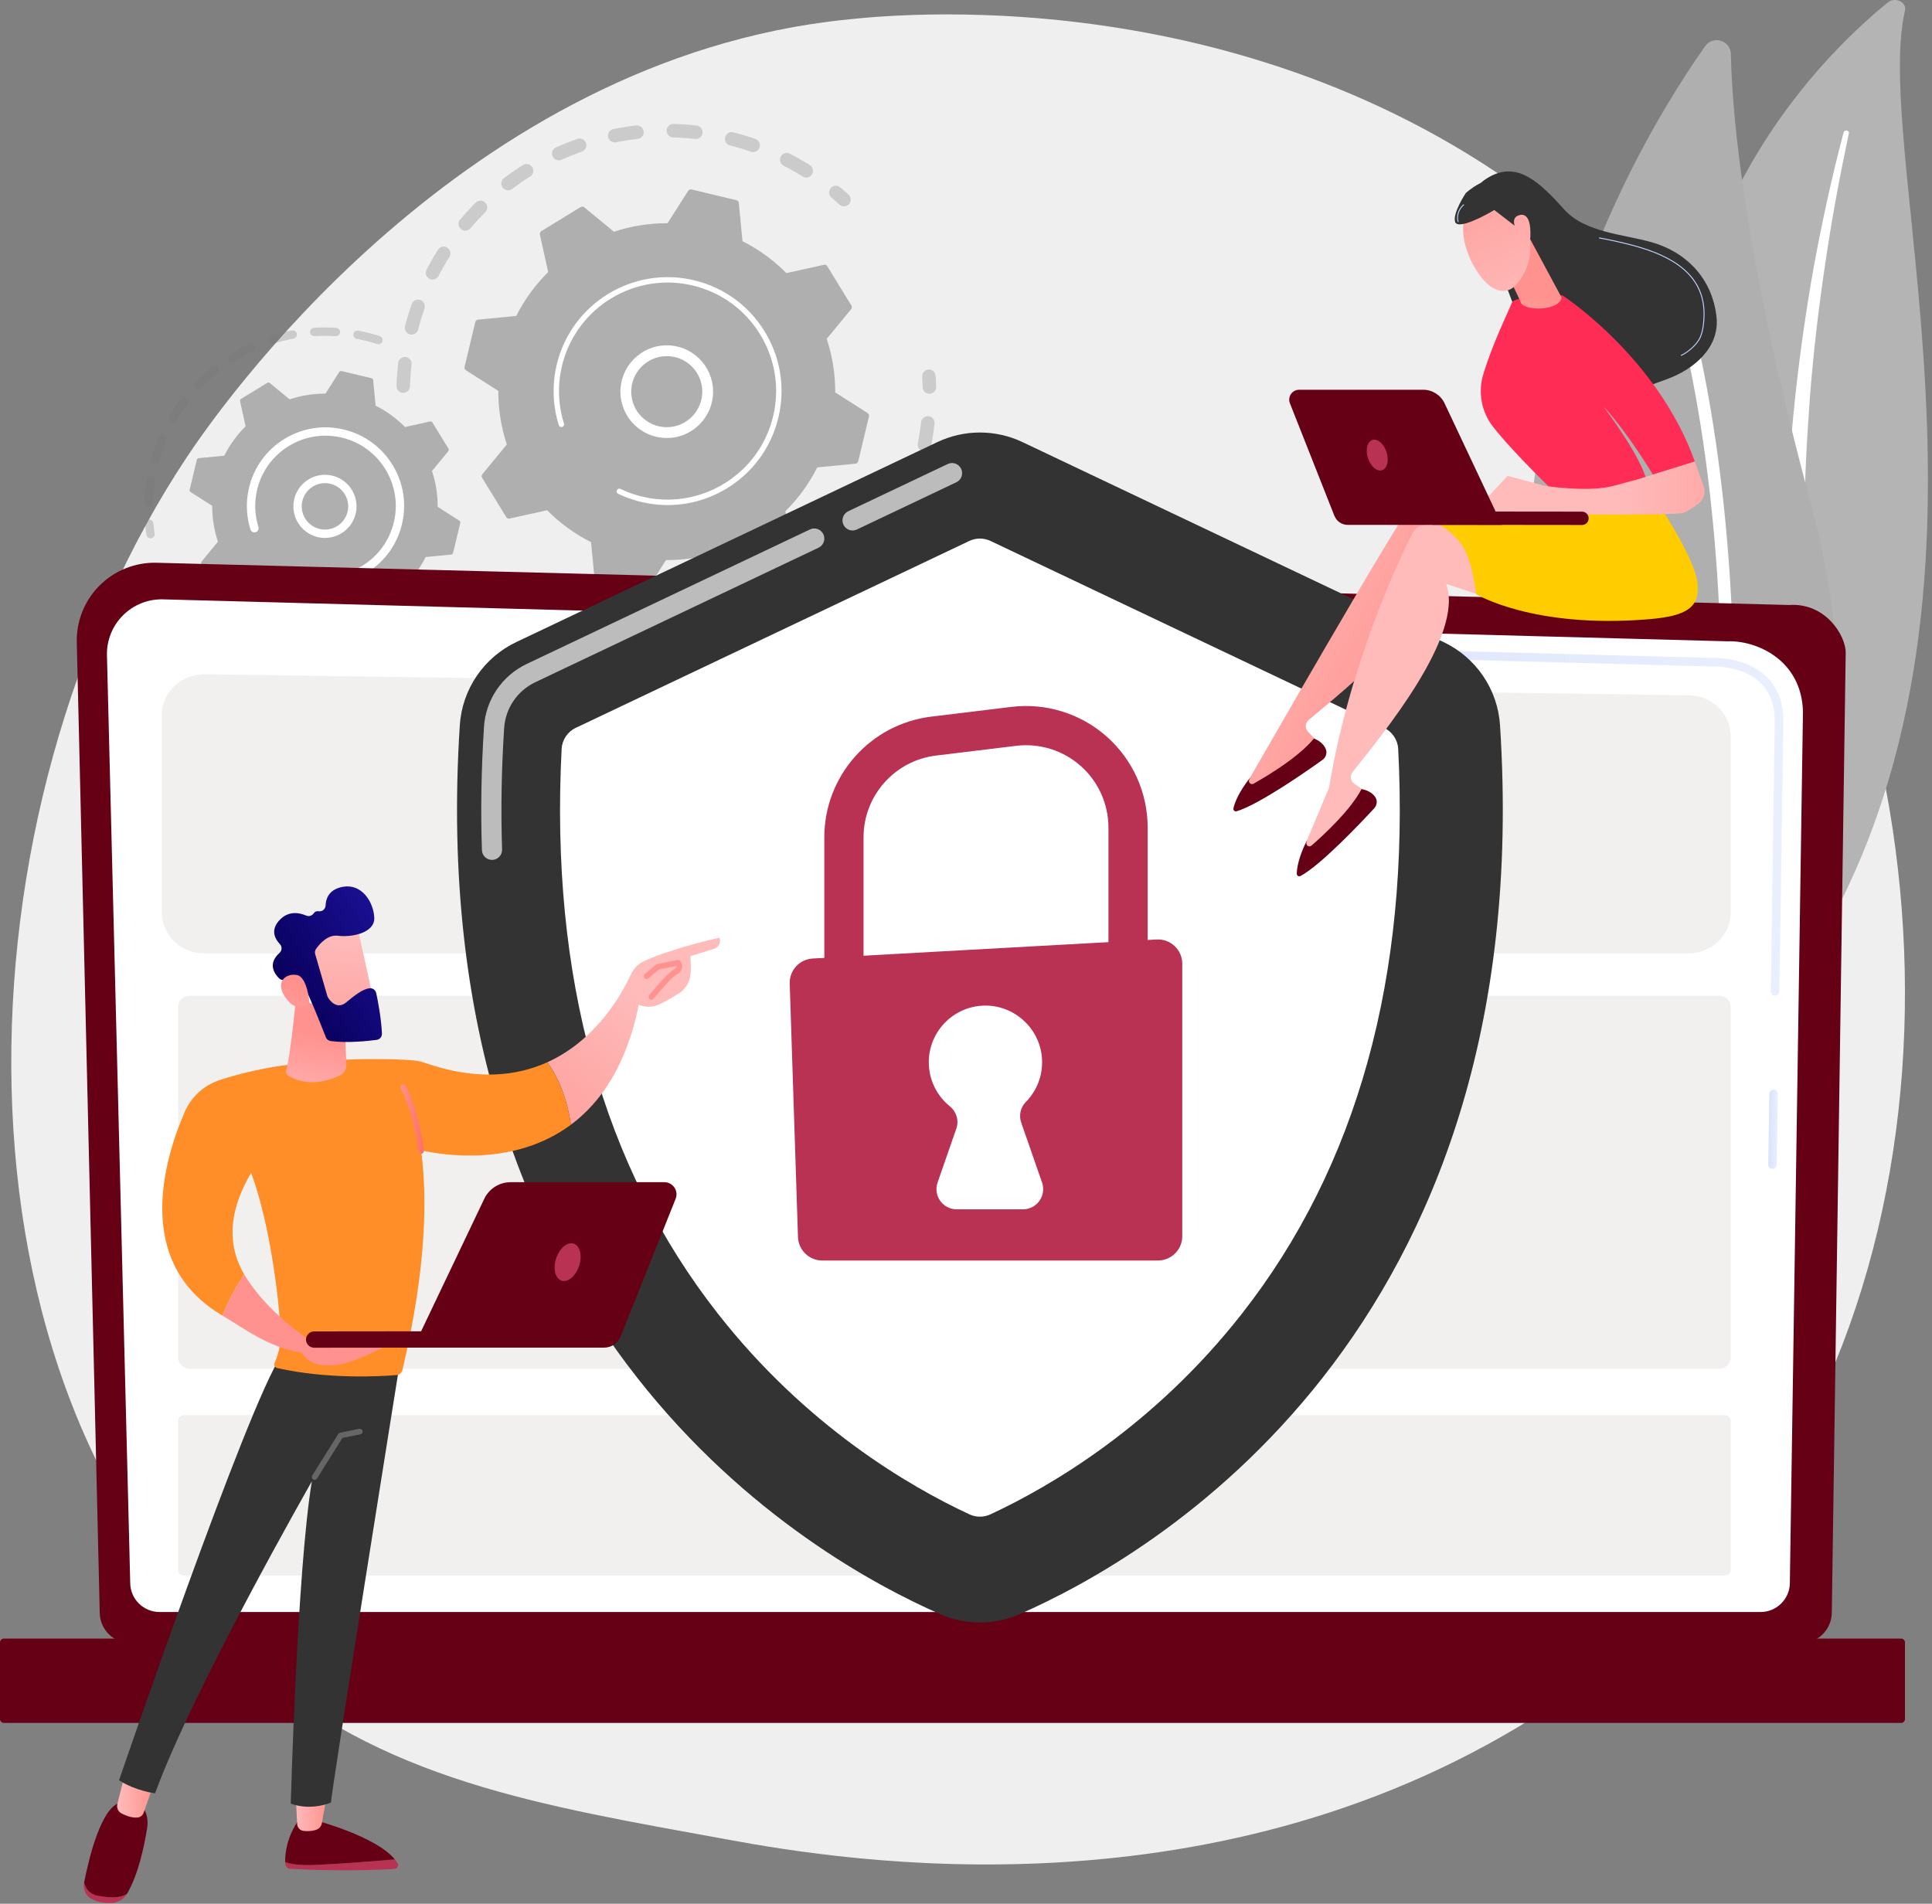 <svg width="344" height="339" viewBox="0 0 344 339" fill="none" xmlns="http://www.w3.org/2000/svg">
<rect x="0" y="0" width="344" height="339" fill="#808080" stroke="none"/>
<path d="M298.618 285.893C289.841 294.789 281.989 300.018 275.976 303.966C217.338 342.467 150.309 331.37 129.585 327.577C96.149 321.458 67.925 317.141 43.676 295.597C-11.427 246.644 -8.747 144.525 33.358 81.266C38.351 73.765 80.392 12.486 147.567 3.851C149.21 3.64 150.435 3.519 151.509 3.408C161.901 2.326 226.297 -3.384 278.805 39.874C286.321 46.066 298.417 57.235 309.634 74.27C350.648 136.557 350.778 233.025 298.618 285.893Z" fill="#EFEFEF"/>
<path d="M339.192 1.884C339.545 0.383 337.433 -0.615 336.141 0.434C323.011 11.08 291.465 42.962 299.327 98.677C309.191 168.58 292.328 194.087 271.337 209.646C271.337 209.646 300.164 202.329 318.301 176.447C362.831 112.9 332.923 28.572 339.192 1.884Z" fill="#B4B4B4"/>
<path d="M329.201 23.717C327.558 31.499 326.094 39.305 324.963 47.146C323.784 54.98 322.881 62.842 322.263 70.716C321.68 78.593 321.268 86.477 321.245 94.364C321.18 102.252 321.508 110.132 321.869 118.044C322.179 125.952 322.544 133.918 321.965 141.94C321.395 149.945 319.71 158.021 316.366 165.591C315.53 167.478 314.651 169.359 313.653 171.176C312.693 173.01 311.638 174.808 310.547 176.589C308.344 180.143 305.863 183.576 303.1 186.834C297.552 193.34 290.861 199.111 283.489 203.996C282.714 204.51 281.602 204.384 281.007 203.714C280.422 203.056 280.553 202.118 281.292 201.598L281.297 201.594C283.051 200.363 284.787 199.115 286.452 197.805C287.297 197.161 288.106 196.486 288.931 195.825C289.725 195.138 290.551 194.477 291.319 193.769C294.449 190.983 297.349 188.011 299.98 184.868C305.271 178.612 309.507 171.641 312.717 164.414C314.275 160.783 315.52 157.06 316.429 153.267C317.335 149.473 317.905 145.613 318.22 141.722C318.851 133.936 318.566 126.049 318.322 118.139C318.09 110.227 317.919 102.275 318.128 94.329C318.22 90.356 318.395 86.386 318.652 82.42C318.767 80.436 318.927 78.455 319.082 76.474C319.26 74.494 319.45 72.515 319.659 70.538C320.511 62.63 321.642 54.749 323.06 46.91C324.522 39.077 326.223 31.28 328.27 23.552C328.329 23.331 328.583 23.193 328.839 23.244C329.088 23.293 329.246 23.503 329.201 23.717Z" fill="white"/>
<path d="M298.193 193.968C299.699 196.39 303.188 196.486 304.856 194.173C314.058 181.411 336.812 142.974 322.656 90.536C310.702 46.254 308.428 21.107 308.187 9.619C308.135 7.19 305.013 6.238 303.611 8.222C288.148 30.119 243.62 106.23 298.193 193.968Z" fill="#AFAFAF"/>
<path d="M301.974 193.189C302.04 193.215 302.109 193.235 302.181 193.249C302.786 193.361 303.367 192.963 303.479 192.358C303.607 191.673 316.075 123.121 302.235 60.799C302.102 60.199 301.507 59.821 300.906 59.953C300.306 60.087 299.928 60.681 300.061 61.282C313.801 123.15 301.417 191.27 301.29 191.951C301.191 192.483 301.489 192.997 301.974 193.189Z" fill="white"/>
<g opacity="0.3">
<path d="M71.639 69.946C71.036 69.865 70.58 69.339 70.599 68.718C70.64 67.36 70.741 65.983 70.898 64.626C70.974 63.966 71.571 63.493 72.231 63.569C72.239 63.57 72.247 63.571 72.254 63.572C72.902 63.66 73.364 64.251 73.288 64.903C73.138 66.192 73.043 67.5 73.004 68.79C72.984 69.454 72.43 69.977 71.766 69.957C71.723 69.956 71.68 69.952 71.639 69.946ZM73.121 59.57C73.074 59.564 73.027 59.555 72.98 59.543C72.337 59.377 71.95 58.721 72.115 58.078C72.456 56.756 72.856 55.436 73.306 54.154C73.526 53.527 74.209 53.198 74.839 53.417C75.466 53.637 75.796 54.323 75.576 54.95C75.15 56.168 74.769 57.422 74.445 58.678C74.292 59.275 73.716 59.651 73.121 59.57ZM76.85 49.779C76.717 49.761 76.585 49.721 76.459 49.656C75.869 49.35 75.638 48.625 75.942 48.035C76.567 46.824 77.252 45.626 77.979 44.474C78.334 43.912 79.077 43.744 79.639 44.098C80.201 44.452 80.369 45.195 80.015 45.757C79.324 46.852 78.674 47.989 78.08 49.138C77.841 49.603 77.34 49.845 76.85 49.779ZM82.676 41.066C82.457 41.036 82.243 40.945 82.062 40.792C81.555 40.363 81.492 39.604 81.92 39.096C82.801 38.056 83.737 37.041 84.702 36.08C85.173 35.612 85.934 35.614 86.404 36.084C86.872 36.555 86.871 37.317 86.4 37.785C85.483 38.698 84.594 39.662 83.757 40.651C83.482 40.976 83.07 41.119 82.676 41.066ZM90.299 33.87C89.992 33.829 89.701 33.669 89.499 33.401C89.1 32.87 89.207 32.116 89.738 31.717C90.824 30.9 91.961 30.117 93.117 29.392C93.679 29.039 94.422 29.209 94.775 29.772C95.128 30.335 94.958 31.077 94.395 31.43C93.297 32.119 92.216 32.863 91.184 33.639C90.92 33.838 90.602 33.911 90.299 33.87ZM99.324 28.541C98.925 28.487 98.563 28.235 98.386 27.841C98.114 27.235 98.385 26.523 98.991 26.251C100.233 25.694 101.515 25.182 102.801 24.732C103.428 24.512 104.114 24.843 104.334 25.47C104.554 26.097 104.223 26.783 103.596 27.003C102.375 27.431 101.157 27.916 99.976 28.446C99.764 28.542 99.539 28.57 99.324 28.541ZM143.395 31.611C143.229 31.589 143.067 31.532 142.917 31.438C141.822 30.75 140.683 30.101 139.531 29.509C138.94 29.205 138.707 28.48 139.011 27.889C139.314 27.298 140.039 27.065 140.63 27.369C141.844 27.992 143.044 28.676 144.197 29.4C144.759 29.754 144.929 30.496 144.575 31.059C144.316 31.471 143.848 31.673 143.395 31.611ZM109.298 25.346C108.804 25.279 108.383 24.907 108.28 24.39C108.149 23.738 108.572 23.105 109.223 22.974C110.559 22.706 111.922 22.494 113.275 22.342C113.936 22.271 114.531 22.743 114.605 23.404C114.679 24.064 114.204 24.659 113.543 24.733C112.258 24.877 110.964 25.079 109.696 25.333C109.561 25.36 109.427 25.363 109.298 25.346ZM133.948 27.072C133.87 27.061 133.791 27.043 133.713 27.016C132.492 26.591 131.236 26.213 129.98 25.892C129.336 25.727 128.948 25.071 129.113 24.428C129.277 23.784 129.933 23.393 130.576 23.56C131.897 23.898 133.219 24.296 134.504 24.743C135.132 24.962 135.463 25.648 135.245 26.275C135.053 26.825 134.504 27.147 133.948 27.072ZM119.736 24.459C119.134 24.378 118.679 23.854 118.696 23.234C118.715 22.569 119.268 22.046 119.933 22.064C121.293 22.103 122.669 22.2 124.024 22.355C124.032 22.356 124.041 22.357 124.049 22.358C124.696 22.445 125.157 23.035 125.083 23.686C125.008 24.347 124.412 24.821 123.752 24.745C122.465 24.599 121.157 24.506 119.865 24.47C119.821 24.469 119.778 24.465 119.736 24.459Z" fill="#777777"/>
<path d="M150.112 36.734C149.877 36.703 149.649 36.602 149.461 36.429C149.004 36.01 148.53 35.593 148.054 35.191C147.546 34.762 147.482 34.003 147.911 33.495C148.34 32.987 149.099 32.923 149.606 33.353C150.108 33.776 150.606 34.215 151.087 34.656C151.577 35.105 151.61 35.866 151.161 36.355C150.884 36.657 150.489 36.785 150.112 36.734Z" fill="#777777"/>
</g>
<g opacity="0.3">
<path d="M165.321 70.112C164.745 70.034 164.295 69.548 164.28 68.949C164.265 68.329 164.237 67.699 164.196 67.077C164.152 66.413 164.655 65.841 165.317 65.797C165.983 65.753 166.553 66.256 166.597 66.919C166.64 67.574 166.67 68.238 166.686 68.891C166.702 69.555 166.177 70.106 165.512 70.123C165.447 70.124 165.383 70.12 165.321 70.112Z" fill="#777777"/>
<path d="M112.245 117.732C111.696 117.658 111.147 117.574 110.597 117.48C109.942 117.369 109.501 116.748 109.612 116.093C109.723 115.438 110.348 114.995 110.999 115.108C112.269 115.323 113.544 115.487 114.805 115.594C115.467 115.652 115.957 116.234 115.901 116.896C115.844 117.558 115.261 118.049 114.599 117.992C113.82 117.925 113.027 117.838 112.245 117.732ZM104.422 115.992C104.355 115.983 104.288 115.968 104.222 115.948C102.941 115.546 101.663 115.086 100.423 114.58C99.808 114.329 99.513 113.626 99.764 113.011C100.016 112.396 100.719 112.1 101.333 112.353C102.51 112.833 103.725 113.27 104.942 113.652C105.576 113.851 105.928 114.526 105.73 115.159C105.552 115.727 104.992 116.069 104.422 115.992ZM120.929 118.093C120.367 118.017 119.921 117.55 119.89 116.963C119.856 116.3 120.366 115.734 121.03 115.7C122.299 115.634 123.583 115.513 124.846 115.34C125.505 115.251 126.111 115.71 126.202 116.368C126.292 117.027 125.831 117.634 125.173 117.724C123.843 117.906 122.491 118.034 121.154 118.103C121.078 118.106 121.003 118.103 120.929 118.093ZM94.977 111.841C94.826 111.821 94.676 111.771 94.536 111.69C93.376 111.017 92.23 110.287 91.131 109.52C90.587 109.139 90.454 108.389 90.834 107.845C91.215 107.3 91.964 107.166 92.509 107.547C93.553 108.276 94.64 108.97 95.742 109.608C96.317 109.941 96.513 110.677 96.18 111.252C95.928 111.686 95.446 111.905 94.977 111.841ZM131.101 116.424C130.64 116.362 130.237 116.034 130.103 115.557C129.924 114.917 130.297 114.253 130.937 114.073C132.16 113.73 133.386 113.33 134.58 112.884C135.203 112.651 135.896 112.967 136.128 113.59C136.361 114.212 136.045 114.905 135.423 115.137C134.165 115.607 132.875 116.029 131.587 116.39C131.424 116.436 131.259 116.446 131.101 116.424ZM140.66 112.564C140.292 112.514 139.951 112.295 139.761 111.942C139.447 111.357 139.665 110.627 140.251 110.312C141.373 109.708 142.482 109.05 143.548 108.355C144.105 107.992 144.85 108.149 145.213 108.707C145.576 109.264 145.418 110.009 144.861 110.372C143.739 111.102 142.572 111.795 141.391 112.431C141.159 112.556 140.903 112.597 140.66 112.564ZM149.151 106.711C148.87 106.673 148.602 106.537 148.403 106.306C147.968 105.804 148.023 105.044 148.525 104.609C149.49 103.775 150.43 102.891 151.318 101.981C151.783 101.506 152.544 101.497 153.02 101.962C153.495 102.426 153.504 103.188 153.039 103.663C152.103 104.62 151.114 105.551 150.1 106.429C149.828 106.664 149.481 106.756 149.151 106.711ZM156.162 99.147C155.968 99.121 155.778 99.047 155.609 98.922C155.075 98.527 154.962 97.773 155.357 97.239C156.116 96.215 156.839 95.146 157.506 94.064C157.855 93.498 158.597 93.322 159.162 93.671C159.727 94.019 159.903 94.761 159.554 95.326C158.851 96.467 158.09 97.592 157.292 98.671C157.021 99.036 156.583 99.204 156.162 99.147ZM161.344 90.225C161.235 90.21 161.126 90.179 161.02 90.133C160.412 89.865 160.136 89.155 160.404 88.547C160.916 87.383 161.386 86.183 161.799 84.977C162.015 84.349 162.701 84.015 163.327 84.23C163.956 84.445 164.291 85.13 164.075 85.758C163.64 87.027 163.145 88.291 162.606 89.516C162.385 90.019 161.862 90.294 161.344 90.225ZM164.437 80.388C164.412 80.385 164.388 80.381 164.363 80.376C163.712 80.247 163.288 79.614 163.417 78.962C163.599 78.042 163.755 77.106 163.88 76.178C163.925 75.843 163.967 75.507 164.005 75.172C164.08 74.511 164.675 74.037 165.336 74.112C166.006 74.174 166.47 74.782 166.396 75.442C166.356 75.795 166.312 76.147 166.264 76.501C166.132 77.477 165.968 78.462 165.777 79.43C165.653 80.057 165.062 80.473 164.437 80.388Z" fill="#777777"/>
<path d="M86.659 105.693C86.422 105.661 86.192 105.558 86.004 105.384C85.526 104.941 85.048 104.48 84.584 104.014C84.116 103.542 84.118 102.781 84.589 102.312C85.061 101.844 85.822 101.845 86.29 102.317C86.731 102.76 87.185 103.198 87.639 103.619C88.126 104.07 88.155 104.831 87.704 105.318C87.427 105.617 87.034 105.744 86.659 105.693Z" fill="#777777"/>
</g>
<path d="M90.138 92.082C90.263 92.287 90.505 92.389 90.739 92.337L97.421 90.858C99.669 93.129 102.295 95.059 105.234 96.536L105.894 103.343C105.917 103.582 106.089 103.779 106.323 103.835L114.305 105.75C114.539 105.806 114.782 105.708 114.91 105.506L118.586 99.738C121.875 99.756 125.091 99.227 128.125 98.222L133.409 102.571C133.594 102.724 133.855 102.742 134.06 102.617L141.058 98.326C141.263 98.201 141.365 97.959 141.313 97.725L139.834 91.043C142.105 88.796 144.035 86.169 145.512 83.23L152.319 82.57C152.558 82.547 152.755 82.375 152.811 82.142L154.726 74.159C154.782 73.926 154.684 73.683 154.481 73.554L148.714 69.878C148.731 66.589 148.203 63.373 147.198 60.339L151.547 55.055C151.699 54.87 151.718 54.609 151.592 54.404L147.302 47.406C147.176 47.201 146.935 47.099 146.701 47.151L140.019 48.631C137.771 46.359 135.145 44.429 132.206 42.953L131.546 36.145C131.522 35.907 131.351 35.709 131.117 35.653L123.135 33.738C122.901 33.682 122.658 33.781 122.529 33.983L118.853 39.75C115.564 39.733 112.348 40.261 109.315 41.266L104.031 36.917C103.846 36.764 103.584 36.746 103.38 36.872L96.381 41.162C96.177 41.288 96.075 41.529 96.126 41.763L97.606 48.445C95.334 50.693 93.404 53.319 91.928 56.258L85.121 56.918C84.882 56.941 84.684 57.113 84.628 57.347L82.714 65.329C82.658 65.562 82.756 65.806 82.958 65.935L88.726 69.611C88.708 72.899 89.237 76.115 90.242 79.149L85.892 84.433C85.74 84.618 85.722 84.88 85.847 85.084L90.138 92.082Z" fill="#AFAFAF"/>
<path d="M117.608 77.921C113.622 77.382 110.518 73.981 110.468 69.843C110.414 65.293 114.072 61.548 118.621 61.493C120.825 61.467 122.907 62.301 124.484 63.84C126.061 65.38 126.944 67.442 126.97 69.646C127.024 74.196 123.367 77.941 118.817 77.995C118.407 78 118.003 77.974 117.608 77.921ZM119.58 63.475C119.273 63.434 118.96 63.414 118.644 63.418C115.156 63.459 112.352 66.331 112.393 69.819C112.434 73.308 115.305 76.113 118.794 76.07C122.282 76.029 125.087 73.157 125.045 69.669C125.025 67.979 124.348 66.398 123.139 65.218C122.156 64.258 120.917 63.656 119.58 63.475Z" fill="white"/>
<path d="M116.178 89.754C115.493 89.661 114.809 89.533 114.128 89.37C113.914 89.319 113.7 89.264 113.488 89.206C112.439 88.918 111.416 88.548 110.432 88.1C110.419 88.094 110.405 88.088 110.392 88.082C110.354 88.065 110.316 88.047 110.278 88.029C110.204 87.995 110.131 87.96 110.058 87.925C109.865 87.833 109.762 87.629 109.789 87.427C109.795 87.379 109.81 87.33 109.832 87.283C109.947 87.043 110.235 86.943 110.474 87.058C111.707 87.65 113.012 88.113 114.353 88.434C121.012 90.032 127.708 87.956 132.303 83.519C134.859 81.051 136.765 77.852 137.654 74.148C137.809 73.499 137.931 72.846 138.02 72.193C138.613 67.799 137.686 63.37 135.336 59.539C132.638 55.138 128.387 52.051 123.368 50.847C113 48.362 102.552 54.771 100.067 65.133C99.914 65.772 99.793 66.417 99.706 67.064C99.327 69.867 99.566 72.722 100.416 75.422C100.437 75.492 100.443 75.563 100.433 75.631C100.409 75.81 100.285 75.968 100.101 76.026C99.847 76.105 99.577 75.965 99.498 75.711C98.606 72.875 98.355 69.878 98.752 66.935C98.844 66.256 98.97 65.58 99.131 64.909C101.74 54.03 112.717 47.303 123.592 49.911C128.862 51.175 133.324 54.416 136.157 59.036C138.623 63.058 139.597 67.707 138.974 72.32C138.881 73.006 138.753 73.691 138.59 74.373C137.326 79.643 134.085 84.105 129.465 86.938C125.442 89.404 120.792 90.378 116.178 89.754Z" fill="white"/>
<g opacity="0.3">
<path d="M26.706 95.861C26.387 95.818 26.122 95.571 26.071 95.237C25.976 94.613 25.898 93.978 25.841 93.349C25.804 92.941 26.104 92.579 26.513 92.542C26.923 92.503 27.284 92.805 27.321 93.214C27.376 93.813 27.45 94.418 27.54 95.014C27.602 95.419 27.323 95.798 26.917 95.86C26.845 95.871 26.774 95.871 26.706 95.861Z" fill="#777777"/>
<path d="M26.367 90.156C25.994 90.105 25.712 89.779 25.725 89.395C25.761 88.31 25.852 87.213 25.998 86.138C26.029 85.911 26.062 85.684 26.097 85.457C26.161 85.051 26.561 84.793 26.947 84.837C27.352 84.901 27.629 85.281 27.566 85.686C27.532 85.903 27.5 86.121 27.471 86.337C27.332 87.363 27.244 88.409 27.21 89.444C27.197 89.854 26.853 90.175 26.443 90.162C26.417 90.161 26.392 90.159 26.367 90.156ZM27.563 82.534C27.528 82.529 27.493 82.522 27.458 82.512C27.063 82.399 26.834 81.988 26.947 81.594C27.307 80.327 27.749 79.072 28.261 77.863C28.421 77.485 28.858 77.31 29.235 77.468C29.613 77.629 29.789 78.064 29.63 78.442C29.141 79.595 28.72 80.793 28.376 82.001C28.274 82.36 27.923 82.582 27.563 82.534ZM30.571 75.429C30.478 75.416 30.385 75.385 30.299 75.336C29.943 75.13 29.823 74.675 30.028 74.32C30.687 73.183 31.424 72.073 32.22 71.025C32.468 70.697 32.933 70.634 33.261 70.882C33.588 71.13 33.652 71.596 33.404 71.923C32.645 72.923 31.942 73.98 31.314 75.065C31.159 75.334 30.861 75.468 30.571 75.429ZM35.234 69.281C35.082 69.261 34.935 69.192 34.816 69.078C34.522 68.791 34.516 68.32 34.802 68.026C35.722 67.083 36.708 66.189 37.733 65.369C38.054 65.113 38.521 65.166 38.777 65.485C39.034 65.805 38.982 66.273 38.661 66.53C37.684 67.311 36.743 68.165 35.867 69.064C35.696 69.239 35.46 69.312 35.234 69.281ZM41.257 64.459C41.044 64.43 40.845 64.31 40.724 64.112C40.508 63.763 40.617 63.306 40.966 63.09C42.086 62.4 43.259 61.772 44.453 61.225C44.826 61.053 45.267 61.217 45.438 61.59C45.609 61.964 45.446 62.405 45.073 62.576C43.934 63.098 42.815 63.697 41.746 64.356C41.594 64.449 41.422 64.481 41.257 64.459ZM48.267 61.245C47.991 61.208 47.748 61.016 47.658 60.733C47.534 60.342 47.751 59.925 48.142 59.8C49.396 59.403 50.686 59.081 51.977 58.842C52.382 58.769 52.768 59.035 52.843 59.438C52.918 59.842 52.651 60.23 52.248 60.304C51.016 60.531 49.786 60.839 48.591 61.217C48.483 61.252 48.372 61.26 48.267 61.245ZM55.848 59.843C55.503 59.796 55.228 59.511 55.206 59.151C55.182 58.741 55.495 58.389 55.905 58.365C57.214 58.288 58.544 58.292 59.86 58.377C60.27 58.411 60.581 58.758 60.554 59.167C60.527 59.577 60.174 59.887 59.764 59.861C58.509 59.779 57.24 59.775 55.992 59.849C55.943 59.852 55.895 59.849 55.848 59.843ZM67.293 61.296C67.251 61.29 67.208 61.281 67.165 61.267C66.133 60.936 65.066 60.656 63.991 60.435C63.828 60.401 63.668 60.369 63.508 60.339C63.105 60.262 62.84 59.874 62.916 59.471C62.991 59.066 63.385 58.79 63.783 58.878C63.954 58.911 64.124 58.944 64.295 58.98C65.418 59.212 66.537 59.505 67.619 59.852C68.01 59.977 68.225 60.395 68.099 60.786C67.988 61.134 67.644 61.343 67.293 61.296Z" fill="#777777"/>
</g>
<g opacity="0.3">
<path d="M53.938 122.269C53.536 122.214 53.251 121.846 53.3 121.442C53.35 121.035 53.721 120.745 54.128 120.795C55.355 120.945 56.6 121.021 57.831 121.021C58.239 121.025 58.574 121.354 58.574 121.764C58.574 122.175 58.241 122.507 57.831 122.507C56.54 122.506 55.234 122.427 53.948 122.27C53.945 122.27 53.941 122.269 53.938 122.269ZM50.199 121.582C50.173 121.578 50.147 121.573 50.12 121.567C48.864 121.258 47.614 120.869 46.405 120.412C46.021 120.266 45.827 119.838 45.972 119.454C46.117 119.07 46.548 118.878 46.93 119.021C48.084 119.458 49.277 119.829 50.476 120.124C50.874 120.222 51.117 120.625 51.019 121.023C50.928 121.396 50.57 121.632 50.199 121.582ZM61.525 122.27C61.199 122.225 60.93 121.967 60.888 121.624C60.838 121.217 61.127 120.846 61.534 120.796C62.761 120.644 63.989 120.417 65.184 120.12C65.583 120.022 65.985 120.263 66.084 120.662C66.183 121.06 65.941 121.463 65.542 121.562C64.29 121.874 63.002 122.112 61.717 122.271C61.651 122.279 61.587 122.278 61.525 122.27ZM43.1 118.892C43.017 118.881 42.934 118.855 42.854 118.814C41.708 118.211 40.588 117.532 39.526 116.794C39.188 116.56 39.105 116.097 39.339 115.76C39.572 115.424 40.035 115.34 40.373 115.573C41.386 116.276 42.454 116.924 43.546 117.498C43.909 117.689 44.049 118.139 43.858 118.502C43.708 118.786 43.401 118.933 43.1 118.892ZM68.887 120.437C68.626 120.401 68.392 120.228 68.292 119.966C68.145 119.582 68.337 119.153 68.72 119.006C69.872 118.566 71.009 118.05 72.099 117.473C72.462 117.28 72.912 117.419 73.104 117.782C73.296 118.145 73.157 118.595 72.794 118.787C71.651 119.392 70.459 119.932 69.252 120.395C69.131 120.44 69.006 120.453 68.887 120.437ZM75.594 116.891C75.395 116.864 75.207 116.757 75.083 116.579C74.849 116.242 74.932 115.779 75.269 115.545C76.284 114.839 77.266 114.066 78.185 113.247C78.492 112.974 78.962 113.001 79.234 113.308C79.507 113.614 79.48 114.084 79.174 114.356C78.21 115.215 77.181 116.026 76.118 116.765C75.959 116.875 75.772 116.915 75.594 116.891ZM81.26 111.84C81.12 111.821 80.983 111.763 80.869 111.662C80.561 111.391 80.531 110.921 80.802 110.613C81.619 109.686 82.386 108.7 83.081 107.683C83.313 107.345 83.775 107.258 84.114 107.49C84.453 107.721 84.54 108.183 84.308 108.523C83.579 109.588 82.774 110.623 81.918 111.596C81.747 111.789 81.498 111.873 81.26 111.84Z" fill="#777777"/>
<path d="M36.836 114.544C36.694 114.525 36.556 114.464 36.441 114.362C35.966 113.938 35.503 113.498 35.062 113.055C34.773 112.764 34.774 112.293 35.065 112.004C35.356 111.716 35.826 111.717 36.116 112.007C36.536 112.43 36.979 112.849 37.431 113.254C37.737 113.527 37.763 113.997 37.49 114.303C37.319 114.494 37.072 114.576 36.836 114.544Z" fill="#777777"/>
</g>
<path d="M38.734 105.114C38.818 105.251 38.98 105.32 39.136 105.285L43.608 104.295C45.112 105.815 46.869 107.106 48.836 108.094L49.278 112.649C49.293 112.809 49.408 112.941 49.564 112.979L54.906 114.26C55.062 114.298 55.224 114.232 55.311 114.097L57.77 110.237C59.971 110.249 62.123 109.895 64.153 109.223L67.689 112.133C67.813 112.235 67.988 112.247 68.125 112.163L72.808 109.292C72.945 109.208 73.013 109.047 72.978 108.89L71.988 104.419C73.508 102.915 74.8 101.158 75.788 99.191L80.343 98.749C80.503 98.734 80.635 98.618 80.672 98.462L81.954 93.121C81.991 92.965 81.925 92.802 81.79 92.716L77.931 90.256C77.942 88.055 77.589 85.903 76.916 83.873L79.826 80.338C79.928 80.214 79.941 80.039 79.857 79.902L76.986 75.219C76.902 75.082 76.74 75.014 76.584 75.048L72.112 76.039C70.608 74.518 68.851 73.227 66.884 72.239L66.442 67.684C66.427 67.524 66.312 67.392 66.156 67.354L60.814 66.073C60.658 66.036 60.495 66.101 60.409 66.237L57.949 70.096C55.748 70.084 53.596 70.438 51.566 71.111L48.031 68.2C47.907 68.098 47.732 68.086 47.595 68.17L42.912 71.041C42.776 71.125 42.707 71.287 42.742 71.443L43.731 75.914C42.211 77.418 40.92 79.176 39.932 81.143L35.377 81.584C35.217 81.6 35.085 81.715 35.047 81.871L33.766 87.212C33.729 87.369 33.794 87.531 33.93 87.618L37.789 90.077C37.777 92.278 38.131 94.43 38.804 96.46L35.893 99.996C35.791 100.12 35.779 100.295 35.863 100.432L38.734 105.114Z" fill="#AFAFAF"/>
<path d="M57.095 95.736C55.907 95.575 54.807 95.04 53.934 94.188C52.859 93.139 52.258 91.734 52.241 90.233C52.203 87.135 54.694 84.584 57.794 84.546C60.897 84.515 63.444 87.001 63.481 90.1C63.499 91.601 62.931 93.02 61.882 94.094C60.833 95.168 59.429 95.769 57.927 95.787C57.647 95.79 57.368 95.773 57.095 95.736ZM58.417 86.07C58.219 86.043 58.017 86.03 57.811 86.032C55.532 86.06 53.7 87.936 53.727 90.216C53.74 91.32 54.182 92.353 54.972 93.124C55.762 93.896 56.806 94.313 57.91 94.301C59.014 94.288 60.047 93.845 60.819 93.056C61.59 92.265 62.008 91.222 61.995 90.117C61.97 88.044 60.414 86.34 58.417 86.07Z" fill="white"/>
<path d="M56.09 103.971C55.624 103.908 55.157 103.821 54.691 103.709C53.764 103.487 52.859 103.171 51.998 102.767C51.96 102.749 51.921 102.731 51.883 102.712C51.585 102.569 51.426 102.254 51.468 101.943C51.478 101.868 51.5 101.793 51.535 101.72C51.712 101.35 52.156 101.197 52.526 101.373C53.326 101.757 54.17 102.056 55.036 102.264H55.037C55.084 102.275 55.132 102.286 55.179 102.297C57.234 102.769 59.328 102.711 61.305 102.158C62.379 101.858 63.418 101.411 64.398 100.823C64.406 100.818 64.414 100.813 64.422 100.808C64.446 100.793 64.47 100.779 64.494 100.764C67.343 99.017 69.342 96.265 70.121 93.015C70.222 92.595 70.301 92.173 70.358 91.75C70.743 88.905 70.142 86.038 68.621 83.558C66.874 80.709 64.123 78.711 60.873 77.931C57.625 77.154 54.264 77.685 51.415 79.431C48.566 81.178 46.568 83.93 45.788 87.18C45.689 87.593 45.611 88.01 45.555 88.429C45.31 90.244 45.464 92.092 46.014 93.84C46.048 93.948 46.056 94.057 46.042 94.162C46.004 94.439 45.812 94.683 45.529 94.772C45.137 94.894 44.72 94.678 44.596 94.285C43.981 92.329 43.808 90.261 44.082 88.231C44.145 87.762 44.232 87.296 44.343 86.834C45.215 83.197 47.451 80.119 50.639 78.164C53.826 76.211 57.583 75.612 61.219 76.486C64.855 77.358 67.934 79.594 69.888 82.782C71.59 85.556 72.261 88.764 71.831 91.947C71.767 92.419 71.679 92.892 71.567 93.362C69.878 100.401 63.114 104.921 56.09 103.971Z" fill="white"/>
<path d="M17.757 287.119C17.757 290.141 20.232 292.614 23.257 292.614H320.66C323.685 292.614 326.16 290.141 326.16 287.119L328.635 116.21C328.635 113.188 325.074 107.288 318.549 107.731L27.894 100.211C24.099 100.113 20.429 101.573 17.741 104.252C15.054 106.931 13.583 110.594 13.673 114.386L17.757 287.119Z" fill="#650015"/>
<path d="M23.186 281.848C23.186 284.71 25.527 287.051 28.389 287.051H313.488C316.349 287.051 318.691 284.71 318.691 281.848L321.026 126.695C320.751 117.358 312.565 114.002 307.603 114.2L29.036 106.727C26.37 106.655 23.792 107.683 21.903 109.566C20.015 111.45 18.976 114.028 19.043 116.694L23.186 281.848Z" fill="white"/>
<path d="M315.61 208.139C315.607 208.139 315.603 208.139 315.599 208.139C315.178 208.133 314.841 207.787 314.848 207.365L315.032 194.783C315.038 194.365 315.379 194.031 315.794 194.031C315.798 194.031 315.802 194.031 315.806 194.031C316.227 194.037 316.563 194.384 316.557 194.805L316.372 207.388C316.366 207.805 316.026 208.139 315.61 208.139Z" fill="url(#paint0_linear_1624_15637)"/>
<path d="M316.063 177.305C316.059 177.305 316.055 177.305 316.052 177.305C315.63 177.299 315.294 176.952 315.3 176.531L316.008 128.339C315.994 125.477 315.126 123.191 313.425 121.562C310.25 118.52 305.21 118.675 304.998 118.685L215.962 116.298C215.541 116.287 215.209 115.936 215.22 115.515C215.231 115.095 215.555 114.736 216.003 114.774L304.986 117.162C305.54 117.129 310.906 117.036 314.48 120.46C316.49 122.387 317.517 125.041 317.533 128.347L316.825 176.554C316.819 176.971 316.479 177.305 316.063 177.305Z" fill="url(#paint1_linear_1624_15637)"/>
<path d="M0.686 306.801H338.5C338.877 306.801 339.186 306.493 339.186 306.115V292.471C339.186 292.093 338.877 291.784 338.5 291.784H0.686C0.309 291.784 0 292.093 0 292.471V306.115C0 306.493 0.309 306.801 0.686 306.801Z" fill="#650015"/>
<path opacity="0.44" d="M300.577 169.777H36.389C32.203 169.777 28.811 166.515 28.811 162.491V127.347C28.811 123.28 32.272 120.001 36.5 120.061L300.689 123.811C304.83 123.87 308.155 127.115 308.155 131.097V162.491C308.155 166.515 304.762 169.777 300.577 169.777Z" fill="#E1DBDB"/>
<path opacity="0.44" d="M306.123 243.726H33.744C32.622 243.726 31.712 242.816 31.712 241.693V179.338C31.712 178.215 32.622 177.305 33.744 177.305H306.123C307.246 177.305 308.156 178.215 308.156 179.338V241.693C308.156 242.816 307.246 243.726 306.123 243.726Z" fill="#E1DBDB"/>
<path opacity="0.44" d="M307.142 280.554H32.726C32.166 280.554 31.712 280.1 31.712 279.54V253.027C31.712 252.467 32.166 252.013 32.726 252.013H307.142C307.702 252.013 308.156 252.467 308.156 253.027V279.54C308.156 280.1 307.702 280.554 307.142 280.554Z" fill="#E1DBDB"/>
<path d="M267.084 129.131C266.67 122.739 262.81 117.077 257.024 114.329L182.064 78.728C177.263 76.448 171.692 76.448 166.892 78.728L91.931 114.329C86.145 117.077 82.285 122.739 81.872 129.131C74.841 237.817 144.529 277.418 167.373 287.421C171.904 289.405 177.051 289.405 181.582 287.421C204.427 277.418 274.115 237.817 267.084 129.131Z" fill="#333333"/>
<path opacity="0.67" d="M151.804 94.46C151.131 94.46 150.487 94.081 150.179 93.434C149.753 92.537 150.135 91.465 151.031 91.039L168.743 82.627C169.641 82.201 170.712 82.583 171.137 83.48C171.563 84.376 171.182 85.448 170.285 85.874L152.573 94.286C152.324 94.404 152.062 94.46 151.804 94.46Z" fill="white"/>
<path opacity="0.67" d="M87.603 153.123C86.638 153.123 85.841 152.358 85.808 151.386C85.57 144.294 85.695 136.9 86.179 129.409C86.491 124.593 89.404 120.309 93.782 118.229L144.209 94.279C145.106 93.853 146.177 94.235 146.603 95.131C147.029 96.028 146.647 97.1 145.751 97.526L95.324 121.476C92.123 122.996 89.993 126.125 89.765 129.642C89.288 137.016 89.165 144.291 89.4 151.266C89.433 152.258 88.656 153.089 87.664 153.122C87.644 153.123 87.623 153.123 87.603 153.123Z" fill="white"/>
<path d="M248.956 133.373C248.873 131.753 247.909 130.306 246.443 129.61L176.368 96.329C175.172 95.76 173.783 95.76 172.587 96.329L102.512 129.61C101.046 130.306 100.081 131.753 99.999 133.373C97.926 173.916 107.291 207.744 127.852 233.963C143.528 253.953 161.866 264.665 172.612 269.663C173.796 270.213 175.159 270.213 176.343 269.663C187.088 264.665 205.426 253.953 221.102 233.963C241.664 207.744 251.028 173.916 248.956 133.373Z" fill="white"/>
<path d="M153.757 176.933H146.773V149.101C146.773 138.169 154.957 128.931 165.808 127.612L180.088 125.877C186.234 125.13 192.418 127.056 197.053 131.162C201.688 135.268 204.346 141.174 204.346 147.365V171.663H197.362V147.365C197.362 143.171 195.561 139.171 192.422 136.39C189.282 133.609 185.093 132.304 180.93 132.81L166.651 134.546C159.3 135.439 153.757 141.696 153.757 149.101V176.933H153.757Z" fill="#B93153"/>
<path d="M144.709 170.684L205.93 167.292C208.417 167.155 210.509 169.134 210.509 171.624V220.125C210.509 222.521 208.566 224.463 206.17 224.463H146.42C144.079 224.463 142.16 222.606 142.084 220.266L140.613 175.157C140.536 172.801 142.355 170.815 144.709 170.684Z" fill="#B93153"/>
<path d="M185.54 210.569L181.835 199.916C181.389 198.635 181.692 197.203 182.645 196.238C184.544 194.314 185.675 191.631 185.541 188.684C185.305 183.488 181.06 179.274 175.862 179.075C170.109 178.854 165.376 183.452 165.376 189.155C165.376 192.319 166.833 195.142 169.113 196.991C170.295 197.95 170.781 199.526 170.281 200.964L166.94 210.569C166.128 212.905 167.862 215.345 170.336 215.345H182.145C184.618 215.345 186.353 212.905 185.54 210.569Z" fill="white"/>
<path d="M222.53 138.553C222.578 138.534 248.587 92.987 252.101 88.701C252.693 87.98 253.607 87.613 254.534 87.723L261.793 88.588L270.321 107.038L256.113 98.764C257.519 108.487 239.267 122.936 233.008 128.209C232.373 128.744 232.321 129.702 232.894 130.303L235.393 132.919C231.29 137.077 226.556 139.748 221.213 140.983L222.53 138.553Z" fill="url(#paint2_linear_1624_15637)"/>
<path d="M233.947 131.507C233.947 131.507 235.542 132.022 236.082 133.443C236.34 134.122 236.062 134.892 235.471 135.316C232.845 137.197 224.182 143.272 220.184 144.462C219.856 144.559 219.545 144.263 219.618 143.929C219.824 143 220.487 141.145 222.625 138.431L222.433 138.819C222.19 139.31 222.725 139.821 223.202 139.552C225.876 138.042 231.322 134.738 233.947 131.507Z" fill="#650015"/>
<path d="M232.66 149.731C232.704 149.703 236.606 140.302 236.65 140.274C240.227 118.491 248.957 99.836 251.531 94.927C251.964 94.101 252.786 93.556 253.715 93.477L260.999 92.855L273.085 109.197L257.496 103.969C260.841 113.207 245.891 131.051 240.828 137.481C240.314 138.134 240.457 139.083 241.14 139.555L244.117 141.611C240.941 146.514 236.845 150.087 231.862 152.378L232.66 149.731Z" fill="url(#paint3_linear_1624_15637)"/>
<path d="M242.416 140.521C242.416 140.521 244.082 140.703 244.898 141.984C245.289 142.598 245.172 143.408 244.679 143.942C242.488 146.316 235.234 154.018 231.559 155.992C231.258 156.154 230.893 155.927 230.898 155.585C230.91 154.634 231.185 152.684 232.729 149.592L232.62 150.011C232.482 150.541 233.109 150.934 233.521 150.573C235.834 148.554 240.499 144.217 242.416 140.521Z" fill="#650015"/>
<path d="M295.095 89.413C295.095 89.413 301.685 99.214 302.225 103.685C302.766 108.156 300.403 109.702 293.506 110.272C272.982 111.969 262.864 105.818 262.864 105.818C261.46 96.866 260.461 94.588 248.735 89.721C248.735 89.721 263.567 90.899 266.551 89.74C269.536 88.582 295.095 89.413 295.095 89.413Z" fill="#FFCC00"/>
<path d="M263.546 38.028C263.546 38.028 260.063 34.434 265.101 31.547C270.138 28.659 274.022 32.303 278.533 37.324C282.226 41.435 289.125 41.717 294.104 43.139C300.374 44.93 304.913 49.729 305.632 56.453C306.22 61.953 301.507 65.813 296.815 67.514C282.457 72.718 279.061 74.459 274.556 65.871C270.051 57.284 263.546 38.028 263.546 38.028Z" fill="#333333"/>
<path d="M300.414 62.759C301.289 62.149 302.092 61.341 302.577 60.555C303.304 59.376 303.529 57.231 303.497 55.617C303.342 47.726 295.776 44.888 290.098 43.44C288.405 43.008 286.617 42.62 284.784 42.285C284.738 42.277 284.692 42.308 284.684 42.354C284.675 42.401 284.706 42.446 284.753 42.454C286.582 42.788 288.366 43.176 290.055 43.607C295.679 45.041 303.173 47.846 303.325 55.62C303.356 57.21 303.138 59.317 302.43 60.465C301.778 61.523 300.531 62.624 299.327 63.202C299.285 63.222 299.266 63.274 299.287 63.317C299.307 63.359 299.359 63.377 299.401 63.357C299.74 63.194 300.083 62.991 300.414 62.759Z" fill="#BDD0FB"/>
<path d="M277.275 88.116C277.275 88.116 269.602 80.809 265.825 75.969C263.783 73.353 263.142 69.909 264.086 66.728C265.81 60.918 268.875 54.901 269.155 53.964C269.583 52.529 278.187 52.588 278.187 52.588C278.187 52.588 295.118 63.577 301.77 82.19L294.3 84.516C294.3 84.516 289.879 77.1 285.511 72.384C285.511 72.384 293.069 82.369 293.335 86.456L277.275 88.116Z" fill="#FF2D55"/>
<path d="M262.653 90.999L268.419 84.726L275.078 86.519C275.078 86.519 282.841 87.722 287.285 86.519C291.728 85.316 291.728 85.316 291.728 85.316L301.769 82.19L303.346 86.647C303.746 87.779 303.344 89.035 302.365 89.73C301.497 90.347 300.478 91.026 299.829 91.31C298.507 91.888 269.369 91.493 269.369 91.493L262.653 90.999Z" fill="url(#paint4_linear_1624_15637)"/>
<path d="M272.273 42.244L278.056 52.997C277.674 55.344 271.762 55.41 270.849 54.009C270.756 53.866 270.703 53.701 270.668 53.535L267.208 46.35C267.06 45.649 268.981 43.288 269.613 42.952L271.911 41.728C272.796 41.257 269.103 41.22 272.273 42.244Z" fill="url(#paint5_linear_1624_15637)"/>
<path d="M260.569 39.72C260.569 39.72 259.916 43.353 262.772 47.972C265.627 52.592 268.471 52.383 269.915 50.736C271.36 49.088 273.091 46.345 272.303 41.737C271.516 37.13 261.555 35.087 260.569 39.72Z" fill="url(#paint6_linear_1624_15637)"/>
<path d="M260.989 34.377C260.989 34.377 258.596 37.976 259.086 39.509C259.575 41.042 264.8 38.187 266.056 37.395L277.542 46.23C277.542 46.23 271.39 34.368 268.314 32.406C265.237 30.444 260.989 34.377 260.989 34.377Z" fill="#333333"/>
<path d="M259.676 39.532C259.7 39.509 259.711 39.474 259.699 39.441C259.678 39.378 259.196 37.88 260.659 36.531C260.694 36.498 260.696 36.444 260.664 36.409C260.632 36.374 260.577 36.372 260.542 36.404C258.994 37.832 259.531 39.48 259.537 39.496C259.552 39.541 259.601 39.565 259.646 39.55C259.657 39.546 259.668 39.539 259.676 39.532Z" fill="#BDD0FB"/>
<path d="M270.698 42.076C270.698 42.076 268.302 38.968 270.483 38.323C272.663 37.678 272.581 41.368 272.439 42.741L270.698 42.076Z" fill="url(#paint7_linear_1624_15637)"/>
<path d="M281.74 93.482C281.72 93.483 281.699 93.484 281.679 93.483L255.158 93.454C254.503 93.454 253.972 92.922 253.973 92.266C253.973 91.61 254.507 91.069 255.161 91.08L281.682 91.109C282.337 91.11 282.868 91.642 282.867 92.297C282.867 92.933 282.367 93.451 281.74 93.482Z" fill="#650015"/>
<path d="M231.317 69.403H253.404C255.033 69.403 256.516 70.343 257.211 71.817L267.422 93.468H239.974C238.924 93.468 237.981 92.826 237.595 91.85L229.677 71.815C229.219 70.658 230.073 69.403 231.317 69.403Z" fill="#650015"/>
<path d="M246.878 80.504C247.356 81.991 247.003 83.435 246.088 83.73C245.173 84.024 244.044 83.057 243.565 81.57C243.086 80.083 243.44 78.639 244.355 78.345C245.27 78.05 246.399 79.017 246.878 80.504Z" fill="#B93153"/>
<path d="M70.3 331.102C66.859 331.399 60.885 331.882 56.176 332.09C53.346 332.214 51.716 331.937 50.777 331.561C50.779 331.667 50.782 331.767 50.786 331.86C50.808 332.355 51.211 332.752 51.712 332.78C60.609 333.276 67.686 332.952 70.205 332.798C70.726 332.767 71.037 332.2 70.77 331.756C70.637 331.534 70.476 331.317 70.3 331.102Z" fill="#B93153"/>
<path d="M56.176 332.09C60.885 331.882 66.859 331.399 70.3 331.102C66.916 326.95 56.176 324.152 56.176 324.152H53.143C51.057 327.159 50.755 330.023 50.778 331.561C51.716 331.937 53.346 332.214 56.176 332.09Z" fill="#650015"/>
<path d="M52.632 319.2L52.916 324.817C52.947 325.425 53.402 325.936 54.011 326.024C54.617 326.11 55.429 326.121 56.29 325.835C56.819 325.659 57.212 325.212 57.31 324.668L58.291 319.2H52.632Z" fill="url(#paint8_linear_1624_15637)"/>
<path d="M17.425 337.582C15.932 337.313 15.257 336.311 14.974 335.239C14.972 335.249 14.97 335.259 14.968 335.268C14.749 336.398 15.258 337.569 16.276 338.126C17.506 338.8 18.851 338.914 19.895 338.859C21.015 338.799 22.043 338.2 22.608 337.241L22.617 337.227C21.492 337.946 19.914 338.03 17.425 337.582Z" fill="#B93153"/>
<path d="M24.462 320.931H21.961C18.151 320.83 15.758 331.217 14.975 335.239C15.258 336.311 15.933 337.313 17.426 337.582C19.915 338.03 21.493 337.946 22.617 337.227C24.676 333.725 25.697 328.598 26.187 325.605C26.745 322.202 24.462 320.931 24.462 320.931Z" fill="#650015"/>
<path d="M22.283 315.717L20.894 321.242C20.723 321.919 21.048 322.62 21.674 322.941C22.451 323.34 23.545 323.759 24.55 323.638C25.023 323.581 25.416 323.248 25.572 322.802L27.612 316.99L22.283 315.717Z" fill="url(#paint9_linear_1624_15637)"/>
<path d="M71.148 242.951C71.148 242.951 58.734 320.546 58.939 320.973C58.939 320.973 55.51 322.531 51.772 321.172C51.772 321.172 52.895 279.691 55.525 263.787C55.525 263.787 34.34 300.862 27.612 319.336C27.612 319.336 24.103 318.917 21.198 317.006C21.198 317.006 44.009 250.272 50.095 241.384L71.148 242.951Z" fill="#333333"/>
<path d="M56.019 263.515C56.186 263.515 56.349 263.433 56.443 263.282L60.969 256.053L64.172 255.409C64.443 255.355 64.618 255.091 64.563 254.822C64.508 254.551 64.246 254.38 63.975 254.431L60.562 255.118C60.427 255.145 60.309 255.226 60.237 255.342L55.598 262.752C55.451 262.985 55.523 263.293 55.756 263.439C55.838 263.491 55.93 263.515 56.019 263.515Z" fill="#666666"/>
<path d="M128.112 166.969C128.112 166.969 119.736 168.816 114.641 171.169C113.629 171.636 112.822 172.453 112.362 173.46C110.838 176.797 106.28 185.167 97.439 189.162C98.712 190.852 100.762 194.367 101.655 200.275C106.965 196.323 111.549 189.722 113.75 178.898C113.75 178.898 115.426 179.809 117.517 178.793C118.621 178.257 119.897 177.496 120.854 176.898C121.808 176.301 122.518 175.374 122.794 174.292C123.159 172.862 122.944 171.605 122.944 170.257L127.25 168.923C127.25 168.923 128.544 168.435 128.112 166.969Z" fill="url(#paint10_linear_1624_15637)"/>
<path d="M101.656 200.275C100.762 194.367 98.712 190.852 97.439 189.162C91.947 191.643 84.803 192.436 75.705 189.284C74.867 188.993 73.992 188.823 73.105 188.771C68.262 188.487 52.302 187.969 39.096 192.332C36.317 193.25 34.065 195.305 32.905 197.967C29.333 206.165 23.549 224.836 39.605 234.261C40.839 231.199 42.263 228.737 43.48 226.928C40.895 222.567 40.129 216.61 44.717 208.853C48.063 217.887 49.633 231.069 49.961 236.903C50.069 238.824 49.732 240.741 48.978 242.514L48.896 242.707C48.735 243.087 48.957 243.523 49.362 243.614C58.401 245.644 67.802 245.093 70.611 244.861C71.113 244.819 71.529 244.461 71.644 243.976C76.04 225.455 76.05 212.822 74.974 204.836C79.085 205.755 91.658 207.716 101.656 200.275Z" fill="#FF8D28"/>
<path d="M74.991 205.466C75.013 205.466 75.035 205.465 75.058 205.462C75.331 205.426 75.523 205.175 75.486 204.902C74.427 196.892 72.294 193.46 72.204 193.318C72.055 193.086 71.746 193.019 71.516 193.164C71.284 193.311 71.214 193.619 71.361 193.852C71.382 193.885 73.47 197.273 74.498 205.033C74.531 205.283 74.745 205.466 74.991 205.466Z" fill="url(#paint11_linear_1624_15637)"/>
<path d="M52.684 177.982C52.684 177.982 51.77 187.651 50.965 190.51C50.842 190.944 51.031 191.402 51.425 191.627C52.792 192.408 56.069 193.681 60.552 191.484C61.278 191.128 61.715 190.371 61.681 189.57L61.286 180.227L52.684 177.982Z" fill="url(#paint12_linear_1624_15637)"/>
<path d="M115.985 178.032C116.129 178.032 116.273 177.969 116.372 177.848C117.575 176.367 119.624 174.019 120.337 173.616C120.964 173.262 121.322 172.863 121.432 172.397C121.525 172.002 121.427 171.587 121.142 171.163C121.029 170.996 120.834 170.914 120.63 170.953L116.974 171.685C116.89 171.702 116.812 171.74 116.747 171.796L114.803 173.465C114.594 173.644 114.57 173.959 114.749 174.168C114.93 174.378 115.244 174.401 115.453 174.221L117.298 172.638L120.456 172.005C120.479 172.094 120.467 172.144 120.461 172.168C120.421 172.34 120.202 172.546 119.846 172.748C118.742 173.371 115.916 176.826 115.597 177.218C115.424 177.432 115.457 177.746 115.67 177.92C115.762 177.995 115.874 178.032 115.985 178.032Z" fill="url(#paint13_linear_1624_15637)"/>
<path d="M53.547 240.865L66.746 240.577C66.746 240.577 55.236 237.324 54.522 238.21C54.522 238.21 47.389 233.522 43.479 226.928C42.262 228.737 40.838 231.199 39.605 234.262C43.109 236.319 47.712 239.893 53.547 240.865Z" fill="url(#paint14_linear_1624_15637)"/>
<path d="M53.175 238.579C53.175 238.579 52.903 243.838 59.806 243.074C63.557 242.659 69.614 239.161 69.614 239.161C69.614 239.161 53.828 239.119 53.175 238.579Z" fill="url(#paint15_linear_1624_15637)"/>
<path d="M55.879 239.99C55.904 239.991 55.93 239.991 55.955 239.991L88.771 239.956C89.582 239.955 90.239 239.304 90.238 238.501C90.237 237.698 89.576 237.035 88.767 237.049L55.952 237.085C55.141 237.085 54.483 237.737 54.484 238.539C54.485 239.317 55.103 239.952 55.879 239.99Z" fill="#650015"/>
<path d="M118.27 210.51H90.941C88.925 210.51 87.09 211.661 86.23 213.465L73.596 239.972H107.559C108.858 239.972 110.025 239.187 110.503 237.991L120.3 213.463C120.866 212.046 119.81 210.51 118.27 210.51Z" fill="#650015"/>
<path d="M99.017 224.101C98.425 225.921 98.862 227.689 99.994 228.05C101.126 228.41 102.524 227.227 103.116 225.406C103.708 223.586 103.271 221.817 102.139 221.457C101.007 221.096 99.609 222.28 99.017 224.101Z" fill="#B93153"/>
<path d="M63.49 164.553C63.613 164.75 66.866 179.792 66.866 179.792L58.238 181.467L53.037 167.668C53.037 167.668 61.428 161.246 63.49 164.553Z" fill="url(#paint16_linear_1624_15637)"/>
<path d="M56.121 169.896L58.291 177.374C58.318 177.47 58.358 177.559 58.41 177.644C58.733 178.163 59.974 179.867 61.641 178.491C63.153 177.243 64.551 176.126 65.792 175.979C66.349 175.913 66.864 176.281 66.983 176.829C67.278 178.196 67.886 181.288 68.005 184.055C68.029 184.616 67.614 185.099 67.057 185.172C65.378 185.392 61.824 185.759 58.895 185.383C58.499 185.332 58.162 185.073 58.016 184.701C57.307 182.884 55.132 177.37 54.288 175.927C53.496 174.573 51.369 174.488 50.474 174.516C50.18 174.525 49.898 174.415 49.688 174.209C48.948 173.481 47.564 171.652 49.77 169.683C50.232 169.271 50.261 168.565 49.835 168.116C48.987 167.222 48.114 165.673 49.713 163.905C51.338 162.108 53.324 162.522 54.526 163.04C55.012 163.249 55.566 163.07 55.861 162.632C56.029 162.382 56.309 162.202 56.771 162.268C57.394 162.358 57.95 161.865 57.975 161.236C58.022 160.028 58.541 158.528 60.672 157.996C64.453 157.052 66.565 160.774 66.641 163.465C66.718 166.156 62.56 166.947 60.16 166.628C58.335 166.386 56.871 168.125 56.274 168.972C56.084 169.241 56.03 169.58 56.121 169.896Z" fill="url(#paint17_linear_1624_15637)"/>
<path d="M55.105 178.642C55.105 178.642 54.77 173.958 52.849 173.62C50.928 173.282 48.955 174.764 50.728 177.483C52.935 180.866 55.105 178.642 55.105 178.642Z" fill="url(#paint18_linear_1624_15637)"/>
<defs>
<linearGradient id="paint0_linear_1624_15637" x1="314.848" y1="201.085" x2="316.557" y2="201.085" gradientUnits="userSpaceOnUse">
<stop stop-color="#DAE3FE"/>
<stop offset="1" stop-color="#E9EFFD"/>
</linearGradient>
<linearGradient id="paint1_linear_1624_15637" x1="215.22" y1="146.038" x2="317.533" y2="146.038" gradientUnits="userSpaceOnUse">
<stop stop-color="#DAE3FE"/>
<stop offset="1" stop-color="#E9EFFD"/>
</linearGradient>
<linearGradient id="paint2_linear_1624_15637" x1="216.296" y1="100.398" x2="257.3" y2="123.802" gradientUnits="userSpaceOnUse">
<stop stop-color="#FEBBBA"/>
<stop offset="1" stop-color="#FF928E"/>
</linearGradient>
<linearGradient id="paint3_linear_1624_15637" x1="220.263" y1="106.235" x2="79.968" y2="18.408" gradientUnits="userSpaceOnUse">
<stop stop-color="#FEBBBA"/>
<stop offset="1" stop-color="#FF928E"/>
</linearGradient>
<linearGradient id="paint4_linear_1624_15637" x1="288.112" y1="86.907" x2="328.957" y2="86.907" gradientUnits="userSpaceOnUse">
<stop stop-color="#FEBBBA"/>
<stop offset="1" stop-color="#FF928E"/>
</linearGradient>
<linearGradient id="paint5_linear_1624_15637" x1="271.488" y1="67.385" x2="272.432" y2="52.673" gradientUnits="userSpaceOnUse">
<stop stop-color="#FEBBBA"/>
<stop offset="1" stop-color="#FF928E"/>
</linearGradient>
<linearGradient id="paint6_linear_1624_15637" x1="272.878" y1="54.937" x2="255.104" y2="20.923" gradientUnits="userSpaceOnUse">
<stop stop-color="#FEBBBA"/>
<stop offset="1" stop-color="#FF928E"/>
</linearGradient>
<linearGradient id="paint7_linear_1624_15637" x1="277.736" y1="52.811" x2="259.963" y2="18.797" gradientUnits="userSpaceOnUse">
<stop stop-color="#FEBBBA"/>
<stop offset="1" stop-color="#FF928E"/>
</linearGradient>
<linearGradient id="paint8_linear_1624_15637" x1="52.632" y1="322.639" x2="58.291" y2="322.639" gradientUnits="userSpaceOnUse">
<stop stop-color="#FEBBBA"/>
<stop offset="1" stop-color="#FF928E"/>
</linearGradient>
<linearGradient id="paint9_linear_1624_15637" x1="20.849" y1="319.688" x2="27.612" y2="319.688" gradientUnits="userSpaceOnUse">
<stop stop-color="#FEBBBA"/>
<stop offset="1" stop-color="#FF928E"/>
</linearGradient>
<linearGradient id="paint10_linear_1624_15637" x1="113.871" y1="177.231" x2="87.086" y2="212.078" gradientUnits="userSpaceOnUse">
<stop stop-color="#FEBBBA"/>
<stop offset="1" stop-color="#FF928E"/>
</linearGradient>
<linearGradient id="paint11_linear_1624_15637" x1="71.284" y1="199.277" x2="75.491" y2="199.277" gradientUnits="userSpaceOnUse">
<stop stop-color="#FF928E"/>
<stop offset="1" stop-color="#FE7062"/>
</linearGradient>
<linearGradient id="paint12_linear_1624_15637" x1="54.167" y1="199.753" x2="57.097" y2="184.368" gradientUnits="userSpaceOnUse">
<stop stop-color="#FEBBBA"/>
<stop offset="1" stop-color="#FF928E"/>
</linearGradient>
<linearGradient id="paint13_linear_1624_15637" x1="176.755" y1="101.653" x2="139.28" y2="147.273" gradientUnits="userSpaceOnUse">
<stop stop-color="#FEBBBA"/>
<stop offset="1" stop-color="#FF928E"/>
</linearGradient>
<linearGradient id="paint14_linear_1624_15637" x1="66.651" y1="216.444" x2="57.057" y2="230.836" gradientUnits="userSpaceOnUse">
<stop stop-color="#FEBBBA"/>
<stop offset="1" stop-color="#FF928E"/>
</linearGradient>
<linearGradient id="paint15_linear_1624_15637" x1="47.512" y1="218.769" x2="56.913" y2="232.87" gradientUnits="userSpaceOnUse">
<stop stop-color="#FEBBBA"/>
<stop offset="1" stop-color="#FF928E"/>
</linearGradient>
<linearGradient id="paint16_linear_1624_15637" x1="60.604" y1="166.473" x2="57.982" y2="195.633" gradientUnits="userSpaceOnUse">
<stop stop-color="#FEBBBA"/>
<stop offset="1" stop-color="#FF928E"/>
</linearGradient>
<linearGradient id="paint17_linear_1624_15637" x1="52.143" y1="178.387" x2="70.038" y2="167.229" gradientUnits="userSpaceOnUse">
<stop stop-color="#09005D"/>
<stop offset="1" stop-color="#1A0F91"/>
</linearGradient>
<linearGradient id="paint18_linear_1624_15637" x1="48.449" y1="195.849" x2="52.777" y2="176.028" gradientUnits="userSpaceOnUse">
<stop stop-color="#FEBBBA"/>
<stop offset="1" stop-color="#FF928E"/>
</linearGradient>
</defs>
</svg>
